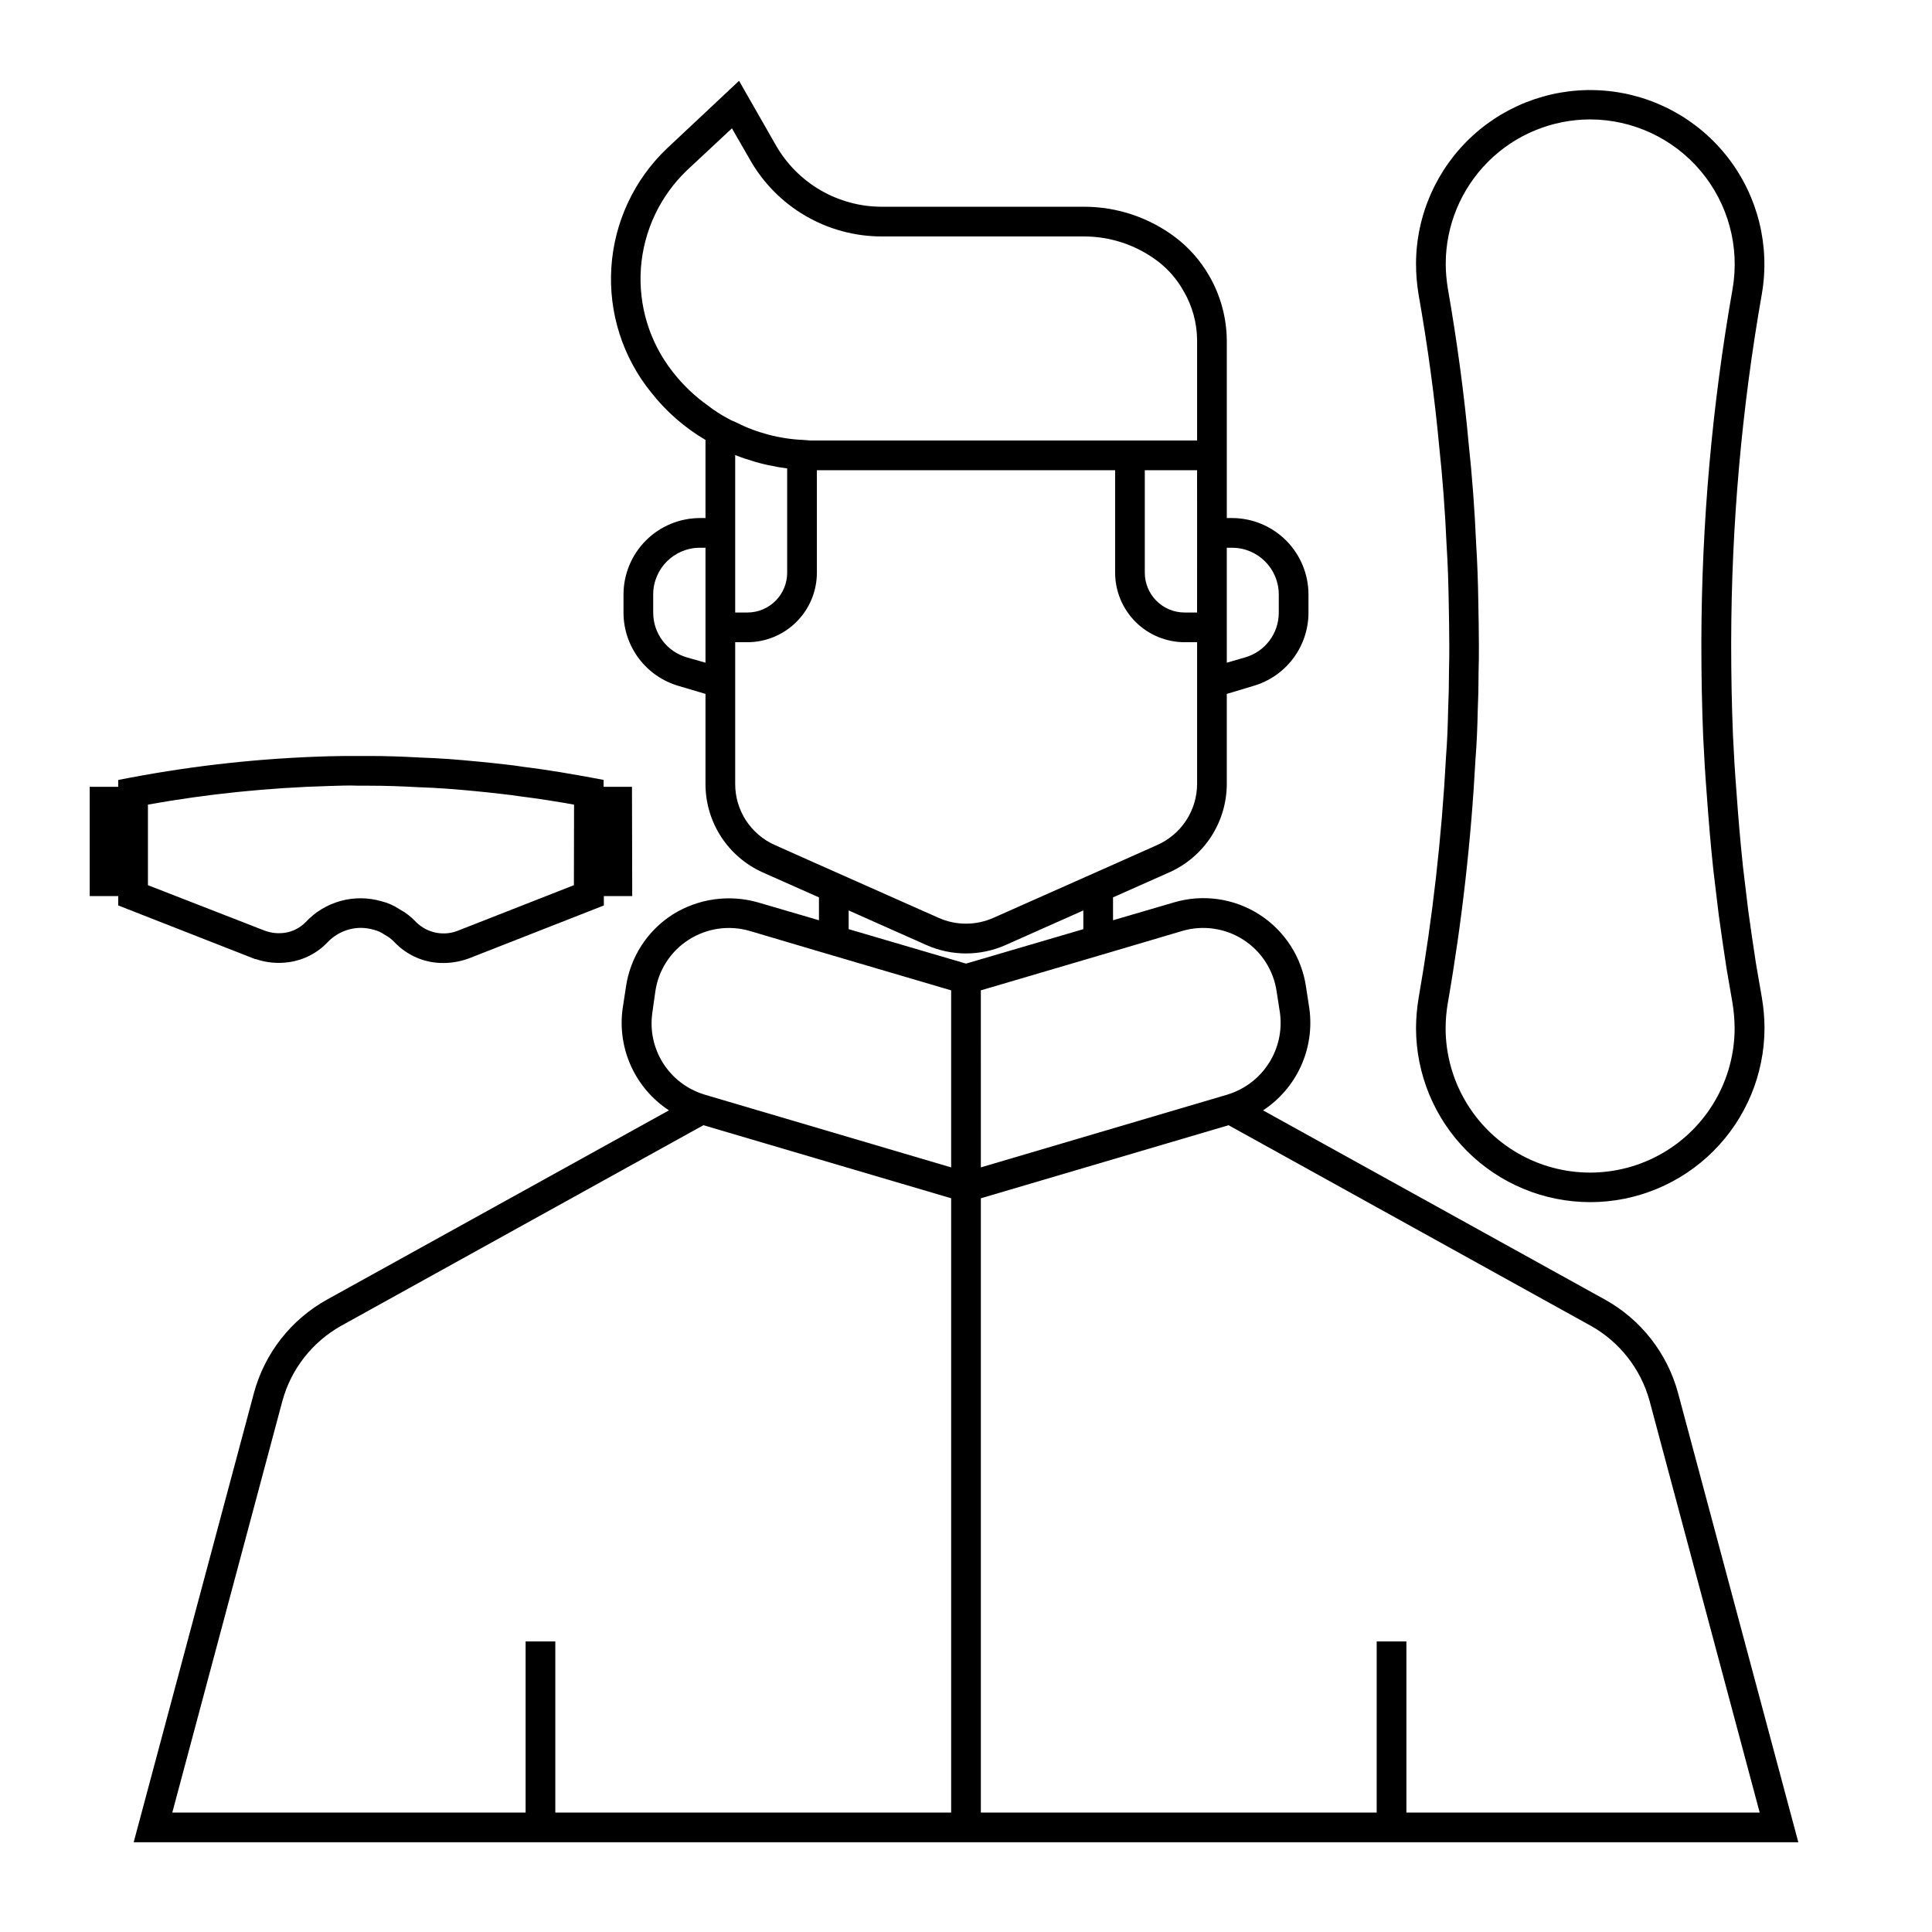 <?xml version="1.0" encoding="UTF-8"?>
<!-- Uploaded to: ICON Repo, www.iconrepo.com, Generator: ICON Repo Mixer Tools -->
<svg fill="#000000" width="800px" height="800px" version="1.1" viewBox="144 144 512 512" xmlns="http://www.w3.org/2000/svg">
 <g>
  <path d="m588.69 513.12c-2.852-10.52-9.836-19.434-19.367-24.719l-90.605-50.145c4.379-2.871 7.859-6.922 10.031-11.688 2.172-4.766 2.953-10.047 2.25-15.234l-0.867-5.668c-1.117-7.922-5.629-14.961-12.355-19.285-6.731-4.324-15.008-5.504-22.676-3.231l-16.137 4.723v-6.062l14.879-6.613v0.004c4.539-2.019 8.398-5.309 11.109-9.469 2.707-4.164 4.156-9.023 4.16-13.992v-23.852l7.086-2.125c4.191-1.227 7.875-3.773 10.5-7.262 2.625-3.492 4.051-7.738 4.062-12.105v-4.879c-0.012-5.363-2.148-10.5-5.938-14.293-3.793-3.789-8.93-5.926-14.293-5.938h-1.418v-47.074c-0.047-6-1.648-11.887-4.644-17.082-2.273-3.981-5.324-7.461-8.973-10.234-6.981-5.273-15.496-8.121-24.246-8.109h-53.609c-5.691-0.008-11.277-1.523-16.199-4.383s-9-6.969-11.824-11.91l-9.762-17.082-19.129 17.945c-8.688 8.281-13.938 19.527-14.711 31.5-0.773 11.977 2.988 23.805 10.539 33.129 3.973 5.062 8.859 9.336 14.406 12.598v20.703h-1.496c-5.363 0.012-10.5 2.148-14.293 5.938-3.789 3.793-5.926 8.93-5.938 14.293v4.879c0.012 4.367 1.438 8.613 4.062 12.105 2.625 3.488 6.309 6.035 10.5 7.262l7.164 2.125v23.852c-0.008 4.961 1.422 9.82 4.117 13.98 2.699 4.164 6.547 7.457 11.074 9.48l14.879 6.613v6.062l-16.137-4.727c-7.672-2.195-15.918-1.023-22.672 3.227-6.734 4.32-11.25 11.363-12.359 19.289l-0.867 5.668c-0.703 5.188 0.078 10.469 2.25 15.234 2.176 4.766 5.652 8.816 10.031 11.688l-90.605 50.145c-9.531 5.285-16.516 14.199-19.367 24.719l-31.879 119.1h441.15zm-23.145-17.789v-0.004c7.637 4.266 13.25 11.41 15.586 19.84l29.207 109.18h-93.629v-45.352h-7.871l-0.004 45.352h-104.9v-162.79l65.652-19.363zm-108.24-104.62c5.484-1.613 11.402-0.758 16.207 2.34 4.805 3.098 8.027 8.133 8.824 13.797l0.867 5.59c0.621 4.633-0.41 9.336-2.918 13.281-2.504 3.945-6.324 6.879-10.781 8.285-0.078 0-0.156 0.078-0.234 0.078l-65.336 19.285-0.004-46.914 35.031-10.312zm13.227-101.55h-0.004c6.82 0.012 12.348 5.539 12.359 12.359v4.879c-0.008 5.481-3.633 10.293-8.895 11.809l-4.879 1.418-0.004-30.465zm-9.289-7.871-0.004 25.031h-3.305c-5.828 0-10.551-4.723-10.551-10.547v-27.16h13.855zm-139.02-38.809c-6.102-7.785-9.086-17.566-8.375-27.434 0.715-9.863 5.074-19.113 12.234-25.941l11.887-11.098 4.801 8.344c3.5 6.164 8.574 11.289 14.699 14.855 6.125 3.566 13.086 5.449 20.172 5.453h53.609c7.047-0.004 13.898 2.289 19.523 6.535 2.801 2.125 5.133 4.805 6.848 7.871 2.356 3.984 3.606 8.52 3.621 13.148v26.527h-101.94c-0.473 0.012-0.949-0.012-1.418-0.078l-1.102-0.078c-6.227-0.281-12.316-1.895-17.871-4.723-0.738-0.277-1.449-0.621-2.125-1.023-1.797-0.953-3.508-2.062-5.117-3.309-3.578-2.535-6.762-5.586-9.445-9.051zm16.609 22.121c1.102 0.395 2.203 0.867 3.387 1.18 2.309 0.797 4.676 1.402 7.082 1.809 0.945 0.234 1.891 0.316 2.832 0.473 0.156 0 0.316 0.078 0.473 0.078v27.629l0.004 0.004c0 5.824-4.723 10.547-10.551 10.547h-3.227zm-12.832 53.605c-5.262-1.516-8.887-6.328-8.895-11.809v-4.879c0.012-6.82 5.539-12.348 12.359-12.359h1.496v30.465zm23.379 49.75 0.004 0.004c-3.144-1.387-5.816-3.656-7.691-6.539-1.875-2.879-2.867-6.242-2.859-9.68v-37.547h3.227c4.887-0.008 9.566-1.949 13.02-5.402s5.398-8.137 5.402-13.02v-27.16h79.035v27.16c0.008 4.883 1.949 9.566 5.402 13.02s8.137 5.394 13.02 5.402h3.305v37.551-0.004c-0.008 3.445-1.016 6.809-2.902 9.688-1.887 2.879-4.57 5.148-7.723 6.531l-11.652 5.195-31.723 14.09c-4.613 2.047-9.875 2.047-14.484 0l-31.723-14.09zm19.523 17.32 20.703 9.211h0.004c6.621 2.914 14.16 2.914 20.781 0l20.703-9.211v4.961l-31.094 9.129-31.094-9.133zm-52.035 27.16 0.789-5.59c0.785-5.66 4.008-10.695 8.816-13.777 4.809-3.098 10.727-3.961 16.219-2.359l18.344 5.434 35.031 10.312v46.918l-65.336-19.285c-0.078 0-0.156-0.078-0.234-0.078l-0.008-0.008c-4.461-1.391-8.281-4.324-10.777-8.277-2.496-3.953-3.504-8.664-2.84-13.289zm-98.004 102.73c2.336-8.43 7.949-15.574 15.586-19.84l95.961-53.137 65.652 19.363v162.8h-104.9v-45.352h-7.871v45.352h-93.633z"/>
  <path d="m565.39 462.58c-12.23-0.016-23.957-4.879-32.605-13.527-8.645-8.648-13.512-20.375-13.527-32.605 0.016-2.664 0.246-5.328 0.688-7.957 3.699-21.207 6.129-42.613 7.273-64.109 0.316-4.047 0.465-8.07 0.543-12.012 0.156-3.574 0.234-6.977 0.234-10.461 0.078-2.363 0.078-4.535 0.078-6.769 0-3.84-0.078-7.676-0.148-11.586-0.086-5.062-0.234-9.957-0.551-14.855-0.41-9.211-1.07-17.996-1.953-26.191-1.203-13.004-3.039-26.656-5.512-40.605h0.004c-0.434-2.644-0.652-5.32-0.656-8 0.035-12.918 5.484-25.23 15.02-33.949 9.535-8.715 22.285-13.035 35.156-11.914 12.871 1.125 24.684 7.59 32.562 17.824 7.883 10.238 11.113 23.309 8.91 36.039-5.34 30.371-8.059 61.145-8.125 91.984v1.25c0 7.871 0.156 15.871 0.473 23.773 0.227 4.977 0.535 9.961 0.93 14.957 0.473 6.684 1.023 13.25 1.723 19.812l1.41 11.754c0.621 4.559 1.332 9.273 2.031 13.895l1.574 9.117c0.449 2.644 0.68 5.324 0.691 8.004-0.023 12.246-4.906 23.977-13.57 32.625-8.668 8.648-20.41 13.508-32.652 13.508zm0-286.93v-0.004c-10.145 0.016-19.867 4.047-27.039 11.219-7.172 7.176-11.207 16.898-11.219 27.039 0.012 2.242 0.207 4.477 0.582 6.684 2.465 14.168 4.32 27.984 5.512 41.141 0.898 8.289 1.574 17.246 1.977 26.551 0.316 4.953 0.48 9.965 0.559 14.91 0.078 4.172 0.156 8.062 0.156 11.949 0 2.363 0 4.574-0.078 6.902 0 3.465-0.078 6.984-0.234 10.578-0.078 4-0.242 8.172-0.566 12.266l-0.004 0.004c-1.16 21.766-3.613 43.441-7.352 64.914-0.379 2.195-0.57 4.422-0.582 6.648 0 13.684 7.297 26.328 19.148 33.168 11.848 6.84 26.445 6.84 38.297 0 11.848-6.84 19.148-19.484 19.148-33.168-0.02-2.242-0.211-4.481-0.574-6.699l-1.574-9.133c-0.723-4.769-1.434-9.516-2.062-14.168l-1.426-11.863c-0.723-6.715-1.273-13.383-1.754-20.113-0.395-5.043-0.707-10.117-0.945-15.215-0.324-8.016-0.48-16.098-0.48-24.105v-1.258c0.074-31.305 2.844-62.547 8.281-93.379 1.914-11.145-1.184-22.562-8.469-31.215-7.285-8.648-18.012-13.645-29.316-13.656z"/>
  <path d="m311.48 352.52h-7.516v-1.836l-3.211-0.598c-4.336-0.789-10.934-1.992-18.004-2.859-1.645-0.25-3.281-0.496-4.938-0.652-4.769-0.551-9.785-1.031-15.004-1.434-2.566-0.156-5.133-0.324-7.668-0.395-4.32-0.242-8.723-0.402-13.289-0.402h-2.832c-2.715 0-5.441 0-8.062 0.078v0.004c-17.594 0.496-35.121 2.387-52.418 5.66l-3.203 0.605v1.828h-7.559v28.953h7.559v2.481l36.328 14.238h0.195c2.809 0.945 5.797 1.215 8.723 0.789 3.91-0.551 7.519-2.41 10.234-5.277 2.312-2.43 5.519-3.809 8.871-3.809 1.16 0.016 2.312 0.188 3.426 0.52 1.02 0.262 1.98 0.703 2.84 1.309 0.973 0.508 1.852 1.176 2.598 1.973 3.363 3.547 8.043 5.543 12.926 5.512 2.441-0.004 4.856-0.465 7.125-1.355l35.426-13.895v-2.481h7.519zm-15.391 26.062-30.402 11.926h0.004c-3.891 1.695-8.418 0.844-11.422-2.148-1.25-1.355-2.715-2.496-4.34-3.367-1.492-1.008-3.152-1.742-4.902-2.168-3.516-1.012-7.246-1.031-10.77-0.059-3.527 0.973-6.719 2.898-9.219 5.57-1.488 1.547-3.449 2.555-5.574 2.867-1.836 0.262-3.707 0.047-5.438-0.617l-30.82-12.004v-21.355c15.863-2.836 31.914-4.481 48.02-4.93 2.559-0.078 5.258-0.195 7.824-0.078h2.832c4.41 0 8.66 0.156 12.949 0.395 2.551 0.078 5.023 0.227 7.453 0.387 5.059 0.383 9.965 0.852 14.711 1.41 1.574 0.156 3.094 0.379 4.723 0.613 5.375 0.66 10.438 1.504 14.414 2.211z"/>
 </g>
</svg>
